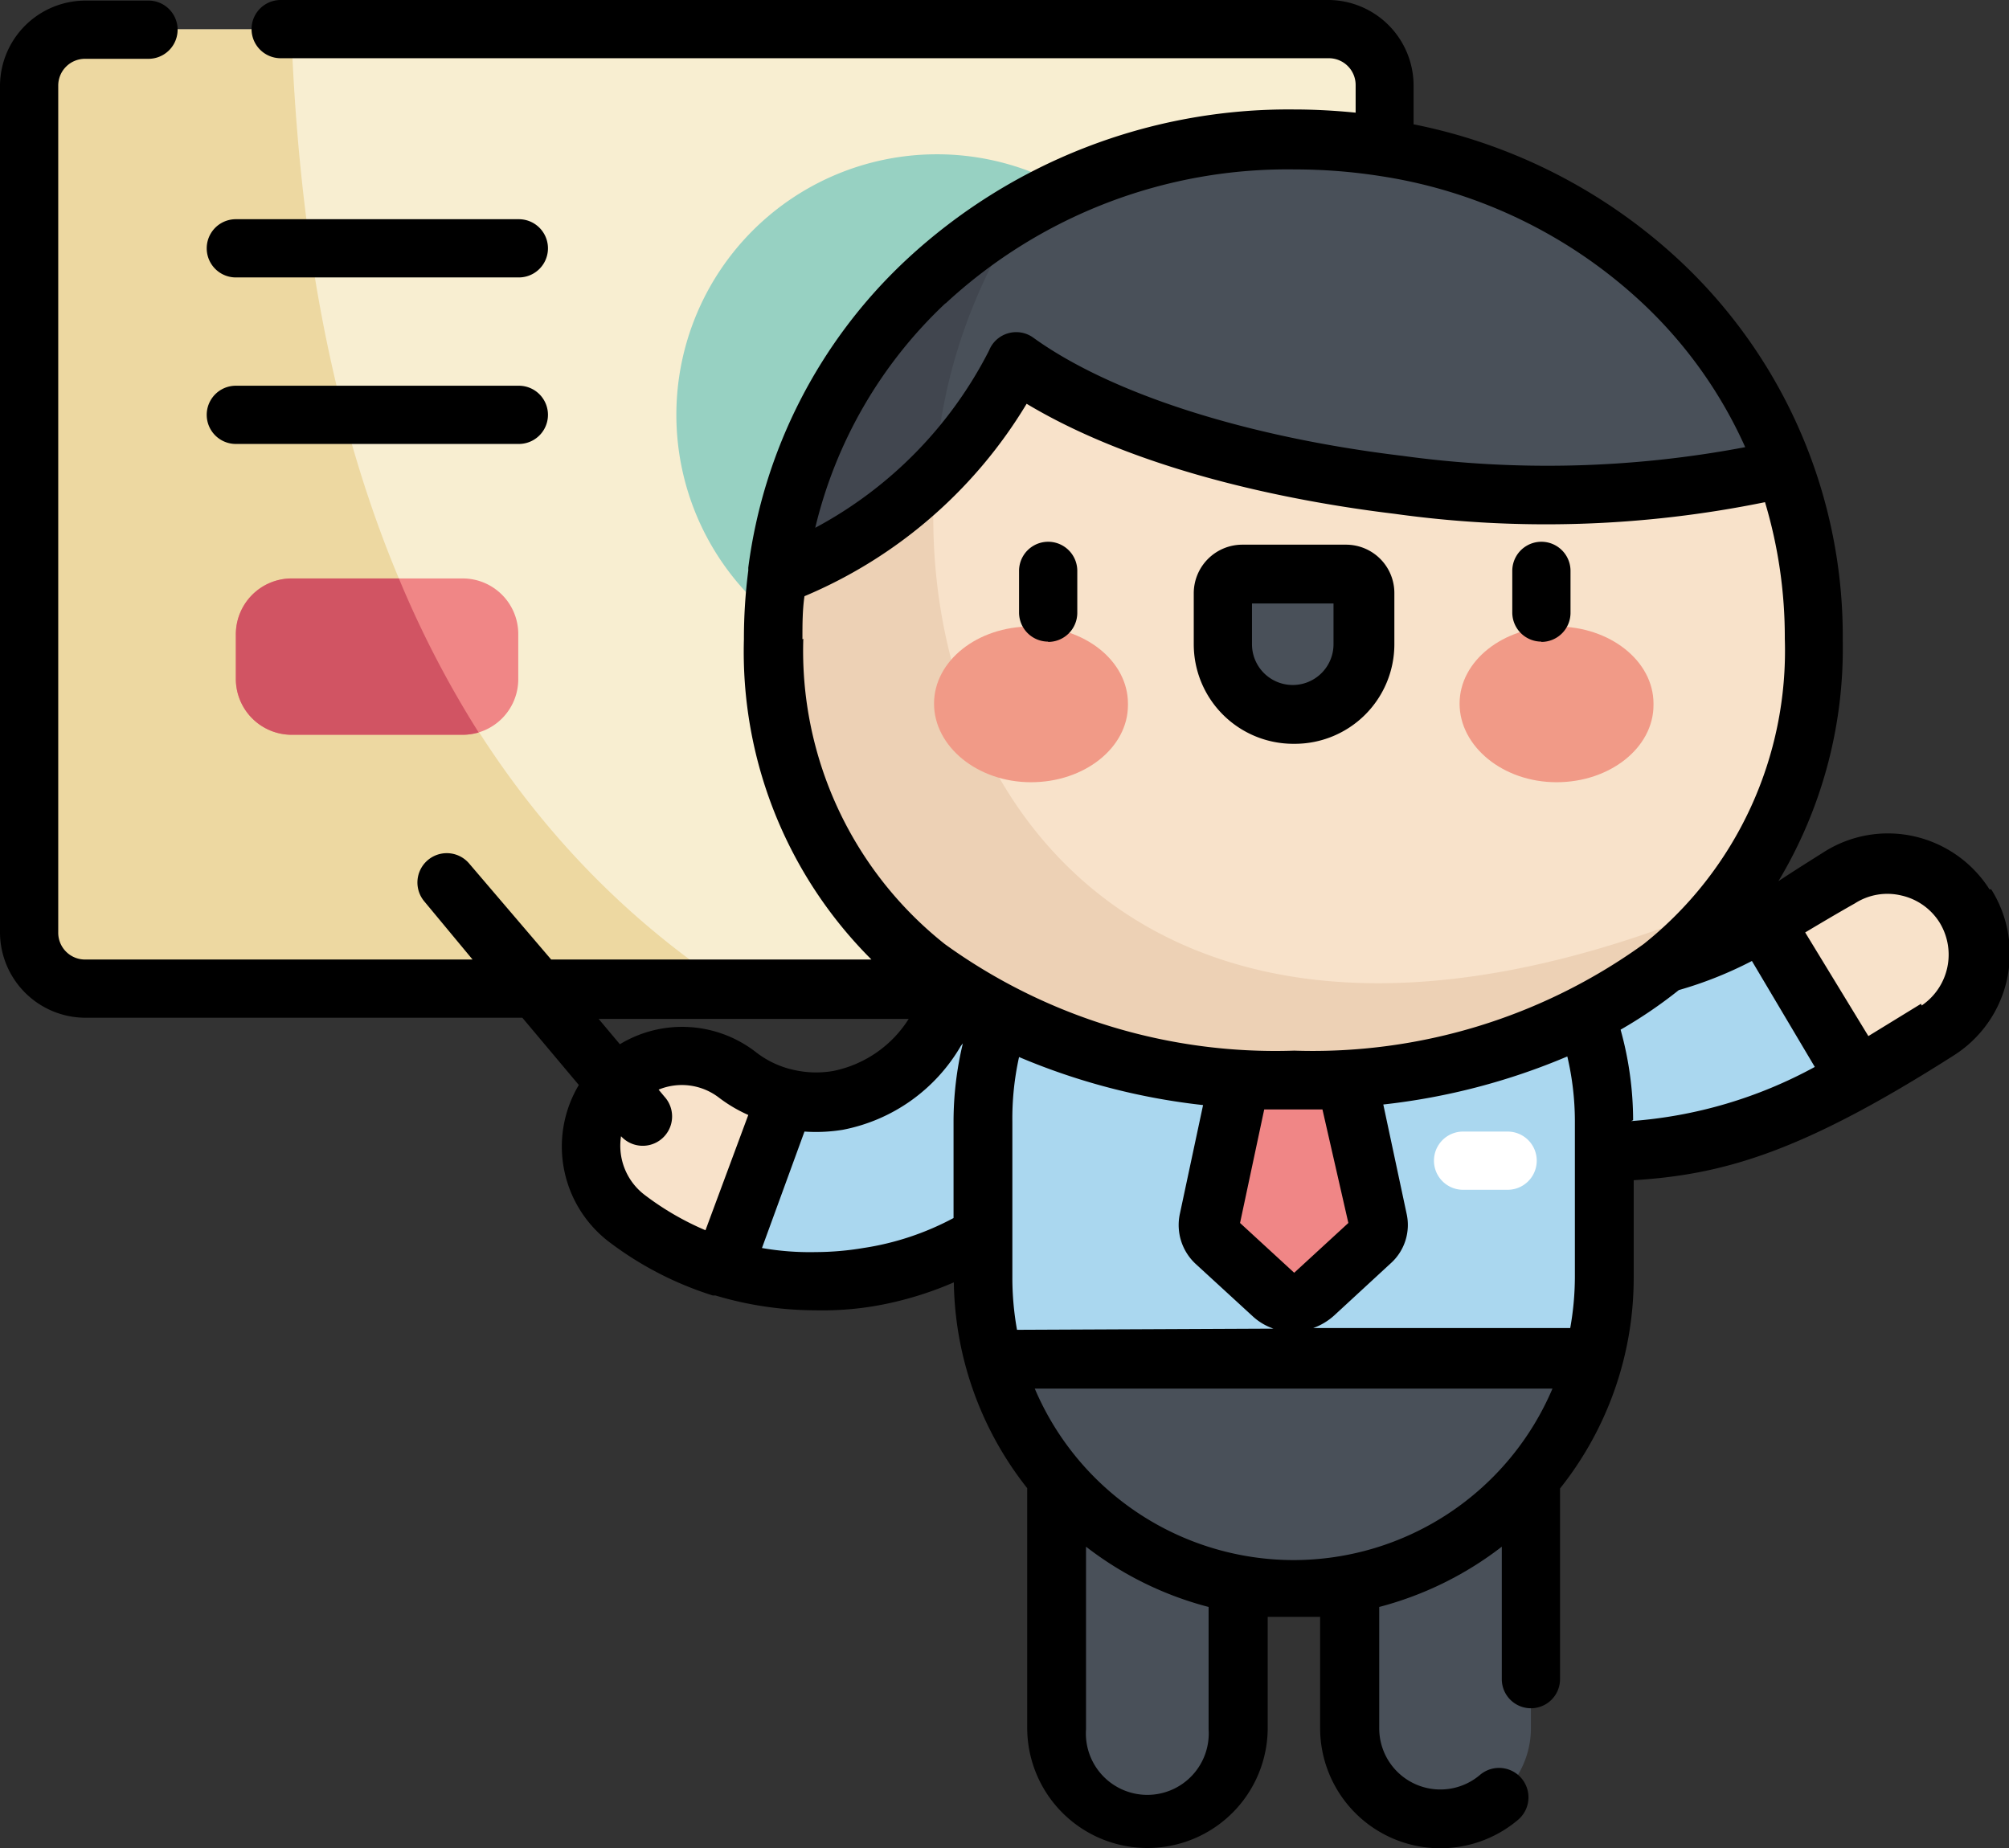 <svg xmlns="http://www.w3.org/2000/svg" xmlns:xlink="http://www.w3.org/1999/xlink" viewBox="0 0 69 63.49"><rect x="0" y="0" width="69" height="63.49" fill="#333333" stroke="none"/><defs><style>.cls-1{fill:none;}.cls-2{fill:#f8eed1;}.cls-3{fill:#edd8a1;}.cls-4{fill:#97d1c2;}.cls-5{fill:#f08686;}.cls-6{fill:#d15463;}.cls-7{fill:#495059;}.cls-8{fill:#aad7ef;}.cls-9{fill:#f8e2ca;}.cls-10{fill:#fff;}.cls-11{fill:#edd1b5;}.cls-12{fill:#f19a87;}.cls-13{clip-path:url(#clip-path);}.cls-14{fill:#41464f;}</style><clipPath id="clip-path" transform="translate(0 -0.13)"><rect class="cls-1" width="69" height="63.73"/></clipPath></defs><title>Asset 9</title><g id="Layer_2" data-name="Layer 2"><g id="Capa_1" data-name="Capa 1"><path class="cls-2" d="M45.64,34.08H2.94A1.92,1.92,0,0,1,1,32.16V3.07A1.92,1.92,0,0,1,2.94,1.14h42.7a1.92,1.92,0,0,1,1.93,1.93V32.16a1.92,1.92,0,0,1-1.93,1.92Z" transform="translate(0 -0.13)"/><path class="cls-3" d="M10,1.14H2.94A1.92,1.92,0,0,0,1,3.07V32.16a1.92,1.92,0,0,0,1.93,1.92H25.1C11.85,25.37,10.32,9.18,10,1.14Z" transform="translate(0 -0.13)"/><path class="cls-4" d="M41.13,14.37a8.95,8.95,0,1,1-9-8.94,8.95,8.95,0,0,1,9,8.94Z" transform="translate(0 -0.13)"/><path class="cls-5" d="M10,25.37h5.89a1.91,1.91,0,0,0,1.91-1.92V21.93A1.91,1.91,0,0,0,15.91,20H10A1.92,1.92,0,0,0,8.1,21.93v1.52A1.92,1.92,0,0,0,10,25.37Z" transform="translate(0 -0.13)"/><path class="cls-6" d="M10,25.37h5.89a2,2,0,0,0,.55-.08A35,35,0,0,1,13.7,20H10A1.92,1.92,0,0,0,8.1,21.93v1.52A1.92,1.92,0,0,0,10,25.37Z" transform="translate(0 -0.13)"/><path class="cls-7" d="M49.46,62.61a3.12,3.12,0,0,1-3.11-3.12V50.73a3.12,3.12,0,0,1,6.23,0v8.76a3.12,3.12,0,0,1-3.12,3.12Z" transform="translate(0 -0.13)"/><path class="cls-7" d="M39.4,62.61a3.12,3.12,0,0,1-3.11-3.12V50.73a3.12,3.12,0,0,1,6.23,0v8.76a3.12,3.12,0,0,1-3.12,3.12Z" transform="translate(0 -0.13)"/><path class="cls-8" d="M54.36,39.7H51.74a3.12,3.12,0,1,1,0-6.23h1.63c3.5,0,4.68.07,9.84-3.2a3.11,3.11,0,1,1,3.33,5.26c-5.9,3.74-8.41,4.18-12.18,4.18Z" transform="translate(0 -0.13)"/><path class="cls-8" d="M28,44.17A10.65,10.65,0,0,1,21.5,42,3.12,3.12,0,0,1,25.32,37a4.4,4.4,0,0,0,3.45.84,5,5,0,0,0,3.38-2.36,3.12,3.12,0,1,1,5.23,3.39A11.22,11.22,0,0,1,29.82,44a10.93,10.93,0,0,1-1.8.15Z" transform="translate(0 -0.13)"/><path class="cls-9" d="M27,37.81A4.15,4.15,0,0,1,25.32,37,3.12,3.12,0,0,0,21.5,42a10.53,10.53,0,0,0,3.34,1.73Z" transform="translate(0 -0.13)"/><path class="cls-8" d="M44.43,28A10.67,10.67,0,0,0,33.76,38.66V44A10.67,10.67,0,0,0,55.1,44V38.66A10.67,10.67,0,0,0,44.43,28Z" transform="translate(0 -0.13)"/><path class="cls-5" d="M45.84,35.09H43l-1.48,7a.8.8,0,0,0,.24.76l1.95,1.78a1,1,0,0,0,1.4,0l1.95-1.78a.8.8,0,0,0,.24-.76Z" transform="translate(0 -0.13)"/><path class="cls-10" d="M51.78,41H50.25a1,1,0,1,1,0-2h1.53a1,1,0,0,1,0,2Z" transform="translate(0 -0.13)"/><path class="cls-9" d="M62.31,22.09c0,9.87-8,15.16-17.88,15.16S26.55,32,26.55,22.09s8-17.15,17.88-17.15,17.88,7.27,17.88,17.15Z" transform="translate(0 -0.13)"/><path class="cls-11" d="M59.32,31.14C33.67,41.89,27.4,18.6,35.18,7.32a16.74,16.74,0,0,0-8.63,14.77c0,9.87,8,15.16,17.88,15.16,6.22,0,11.69-2.1,14.89-6.11Z" transform="translate(0 -0.13)"/><path class="cls-12" d="M38.74,24.3c0-1.47-1.49-2.65-3.33-2.65s-3.33,1.18-3.33,2.65S33.57,27,35.41,27s3.33-1.19,3.33-2.65Z" transform="translate(0 -0.13)"/><path class="cls-12" d="M56.79,24.3c0-1.47-1.5-2.65-3.33-2.65s-3.33,1.18-3.33,2.65S51.62,27,53.46,27s3.33-1.19,3.33-2.65Z" transform="translate(0 -0.13)"/><path class="cls-7" d="M44.43,24.67A2.41,2.41,0,0,1,42,22.26V20.51a.65.65,0,0,1,.66-.66h3.51a.65.65,0,0,1,.65.66v1.75a2.41,2.41,0,0,1-2.41,2.41Z" transform="translate(0 -0.13)"/><path class="cls-7" d="M61.27,16.16C58.8,9.44,52.2,4.94,44.43,4.94c-9.1,0-16.61,6.18-17.73,14.88,2.93-.61,7-4.35,8.16-7.27,6.28,4.46,20,5.66,26.41,3.61Z" transform="translate(0 -0.13)"/><path class="cls-7" d="M34.12,46.78a10.67,10.67,0,0,0,20.62,0Z" transform="translate(0 -0.13)"/><path class="cls-9" d="M63.82,37.14c.83-.45,1.73-1,2.72-1.62a3.11,3.11,0,1,0-3.33-5.26c-1,.62-1.83,1.13-2.57,1.53Z" transform="translate(0 -0.13)"/><g class="cls-13"><path class="cls-14" d="M32.11,16.41a18.44,18.44,0,0,1,3.07-9.09,16.69,16.69,0,0,0-8.48,12.5,12.28,12.28,0,0,0,5.41-3.41Z" transform="translate(0 -0.13)"/><path d="M8.1,15.38h9.72a1,1,0,0,0,0-2H8.1a1,1,0,1,0,0,2Zm0-5.72h9.72a1,1,0,1,0,0-2H8.1a1,1,0,0,0,0,2ZM36,22.18a1,1,0,0,0,1-1V19.74a1,1,0,0,0-2,0v1.43a1,1,0,0,0,1,1Zm16.94,0a1,1,0,0,0,1-1V19.74a1,1,0,0,0-2,0v1.43a1,1,0,0,0,1,1Zm-8.47,3.5a3.42,3.42,0,0,0,3.42-3.42V20.51a1.66,1.66,0,0,0-1.66-1.67H42.68A1.67,1.67,0,0,0,41,20.51v1.75a3.42,3.42,0,0,0,3.42,3.42ZM43,20.86h2.8v1.4a1.4,1.4,0,0,1-2.8,0Zm25.33,9.82a4.15,4.15,0,0,0-2.58-1.82,4.1,4.1,0,0,0-3.11.54c-.57.36-1.08.68-1.56,1a15.54,15.54,0,0,0,2.21-8.27,17.66,17.66,0,0,0-5.55-13,18.79,18.79,0,0,0-9.19-4.73V3.07A2.94,2.94,0,0,0,45.64.13h-36a1,1,0,1,0,0,2h36a.92.92,0,0,1,.92.92V4c-.7-.07-1.41-.11-2.13-.11A19.27,19.27,0,0,0,31.1,9.08a17.54,17.54,0,0,0-5.4,10.55s0,.06,0,.1a18.35,18.35,0,0,0-.15,2.36,14.93,14.93,0,0,0,4.38,11h-11L16.12,29.8a1,1,0,0,0-1.55,1.29l1.66,2H2.94A.92.92,0,0,1,2,32.16V3.07a.92.92,0,0,1,.92-.92H5.1a1,1,0,1,0,0-2H2.94A2.94,2.94,0,0,0,0,3.07V32.16a2.94,2.94,0,0,0,2.94,2.93h15l1.94,2.31a4.12,4.12,0,0,0,1,5.36,11.66,11.66,0,0,0,3.6,1.87h0l.09,0a12,12,0,0,0,3.43.51A10.85,10.85,0,0,0,30,45a11.87,11.87,0,0,0,2.76-.82,11.66,11.66,0,0,0,2.52,7.07v8.23a4.13,4.13,0,0,0,8.26,0V55.67l.9,0q.47,0,.9,0v3.82a4.13,4.13,0,0,0,6.8,3.15,1,1,0,1,0-1.31-1.54,2.1,2.1,0,0,1-3.46-1.61V55.33a11.76,11.76,0,0,0,4.21-2.07v4.55a1,1,0,0,0,2,0V51.26A11.61,11.61,0,0,0,56.11,44V40.67c3.13-.19,5.84-1,11-4.29a4.14,4.14,0,0,0,1.28-5.7ZM32.48,10.55a17.27,17.27,0,0,1,12-4.6,19,19,0,0,1,2.94.23h0a16.89,16.89,0,0,1,9,4.37,15.42,15.42,0,0,1,3.52,4.94,36.47,36.47,0,0,1-11.76.3c-5.33-.64-10-2.12-12.69-4.06a1,1,0,0,0-.87-.15,1,1,0,0,0-.65.59A14.22,14.22,0,0,1,28,18.26a15.53,15.53,0,0,1,4.47-7.71ZM27.56,22.09c0-.5,0-1,.07-1.48A16.26,16.26,0,0,0,35.26,14c4.07,2.44,9.57,3.41,12.64,3.78a37.59,37.59,0,0,0,12.72-.4,16.17,16.17,0,0,1,.68,4.69,12.88,12.88,0,0,1-4.85,10.49,19.43,19.43,0,0,1-12,3.66,19.38,19.38,0,0,1-12-3.66,12.86,12.86,0,0,1-4.86-10.49ZM46.31,42.14l-1.86,1.71h0l-1.86-1.71.83-3.9,1,0,1,0Zm-22.08.25a9.7,9.7,0,0,1-2.11-1.23,2.12,2.12,0,0,1-.79-2,1,1,0,0,0,1.49-1.36l-.2-.24a2.09,2.09,0,0,1,2.08.28,5,5,0,0,0,1,.59ZM21.29,36l-.73-.87H31.21a4,4,0,0,1-2.6,1.79,3.46,3.46,0,0,1-1.4-.05h0a3.22,3.22,0,0,1-1.25-.6A4.13,4.13,0,0,0,21.29,36Zm11.46,2.7v3.27A9.56,9.56,0,0,1,29.65,43a10,10,0,0,1-1.63.14A9.51,9.51,0,0,1,26.17,43l1.46-4a5.73,5.73,0,0,0,1.31-.06A6,6,0,0,0,33,36.06l.07-.09a11.51,11.51,0,0,0-.32,2.69Zm2.18,7.11A10.08,10.08,0,0,1,34.77,44V38.66A9.76,9.76,0,0,1,35,36.44a22.49,22.49,0,0,0,6.32,1.65l-.8,3.75a1.82,1.82,0,0,0,.55,1.71l1.95,1.79a2,2,0,0,0,.72.43Zm6.58,13.72a2.11,2.11,0,1,1-4.21,0V53.26a11.68,11.68,0,0,0,4.21,2.07Zm2.92-5.81a9.67,9.67,0,0,1-8.89-5.89H53.32a9.67,9.67,0,0,1-8.89,5.89ZM54.09,44a10.08,10.08,0,0,1-.16,1.75H45.1a2.15,2.15,0,0,0,.72-.43l1.94-1.79a1.77,1.77,0,0,0,.55-1.71l-.8-3.75a22.49,22.49,0,0,0,6.32-1.65,9.76,9.76,0,0,1,.26,2.22Zm2-5.39a11.67,11.67,0,0,0-.43-3.11,15.85,15.85,0,0,0,2-1.36l0,0a13.44,13.44,0,0,0,2.51-1l2.16,3.64a15.52,15.52,0,0,1-6.31,1.86Zm9.89-4-1.81,1.11L62,32.16c.52-.31,1.09-.65,1.71-1a2.06,2.06,0,0,1,1.59-.27,2.09,2.09,0,0,1,1.31.92A2.11,2.11,0,0,1,66,34.67Z" transform="translate(0 -0.13)"/></g></g></g></svg>